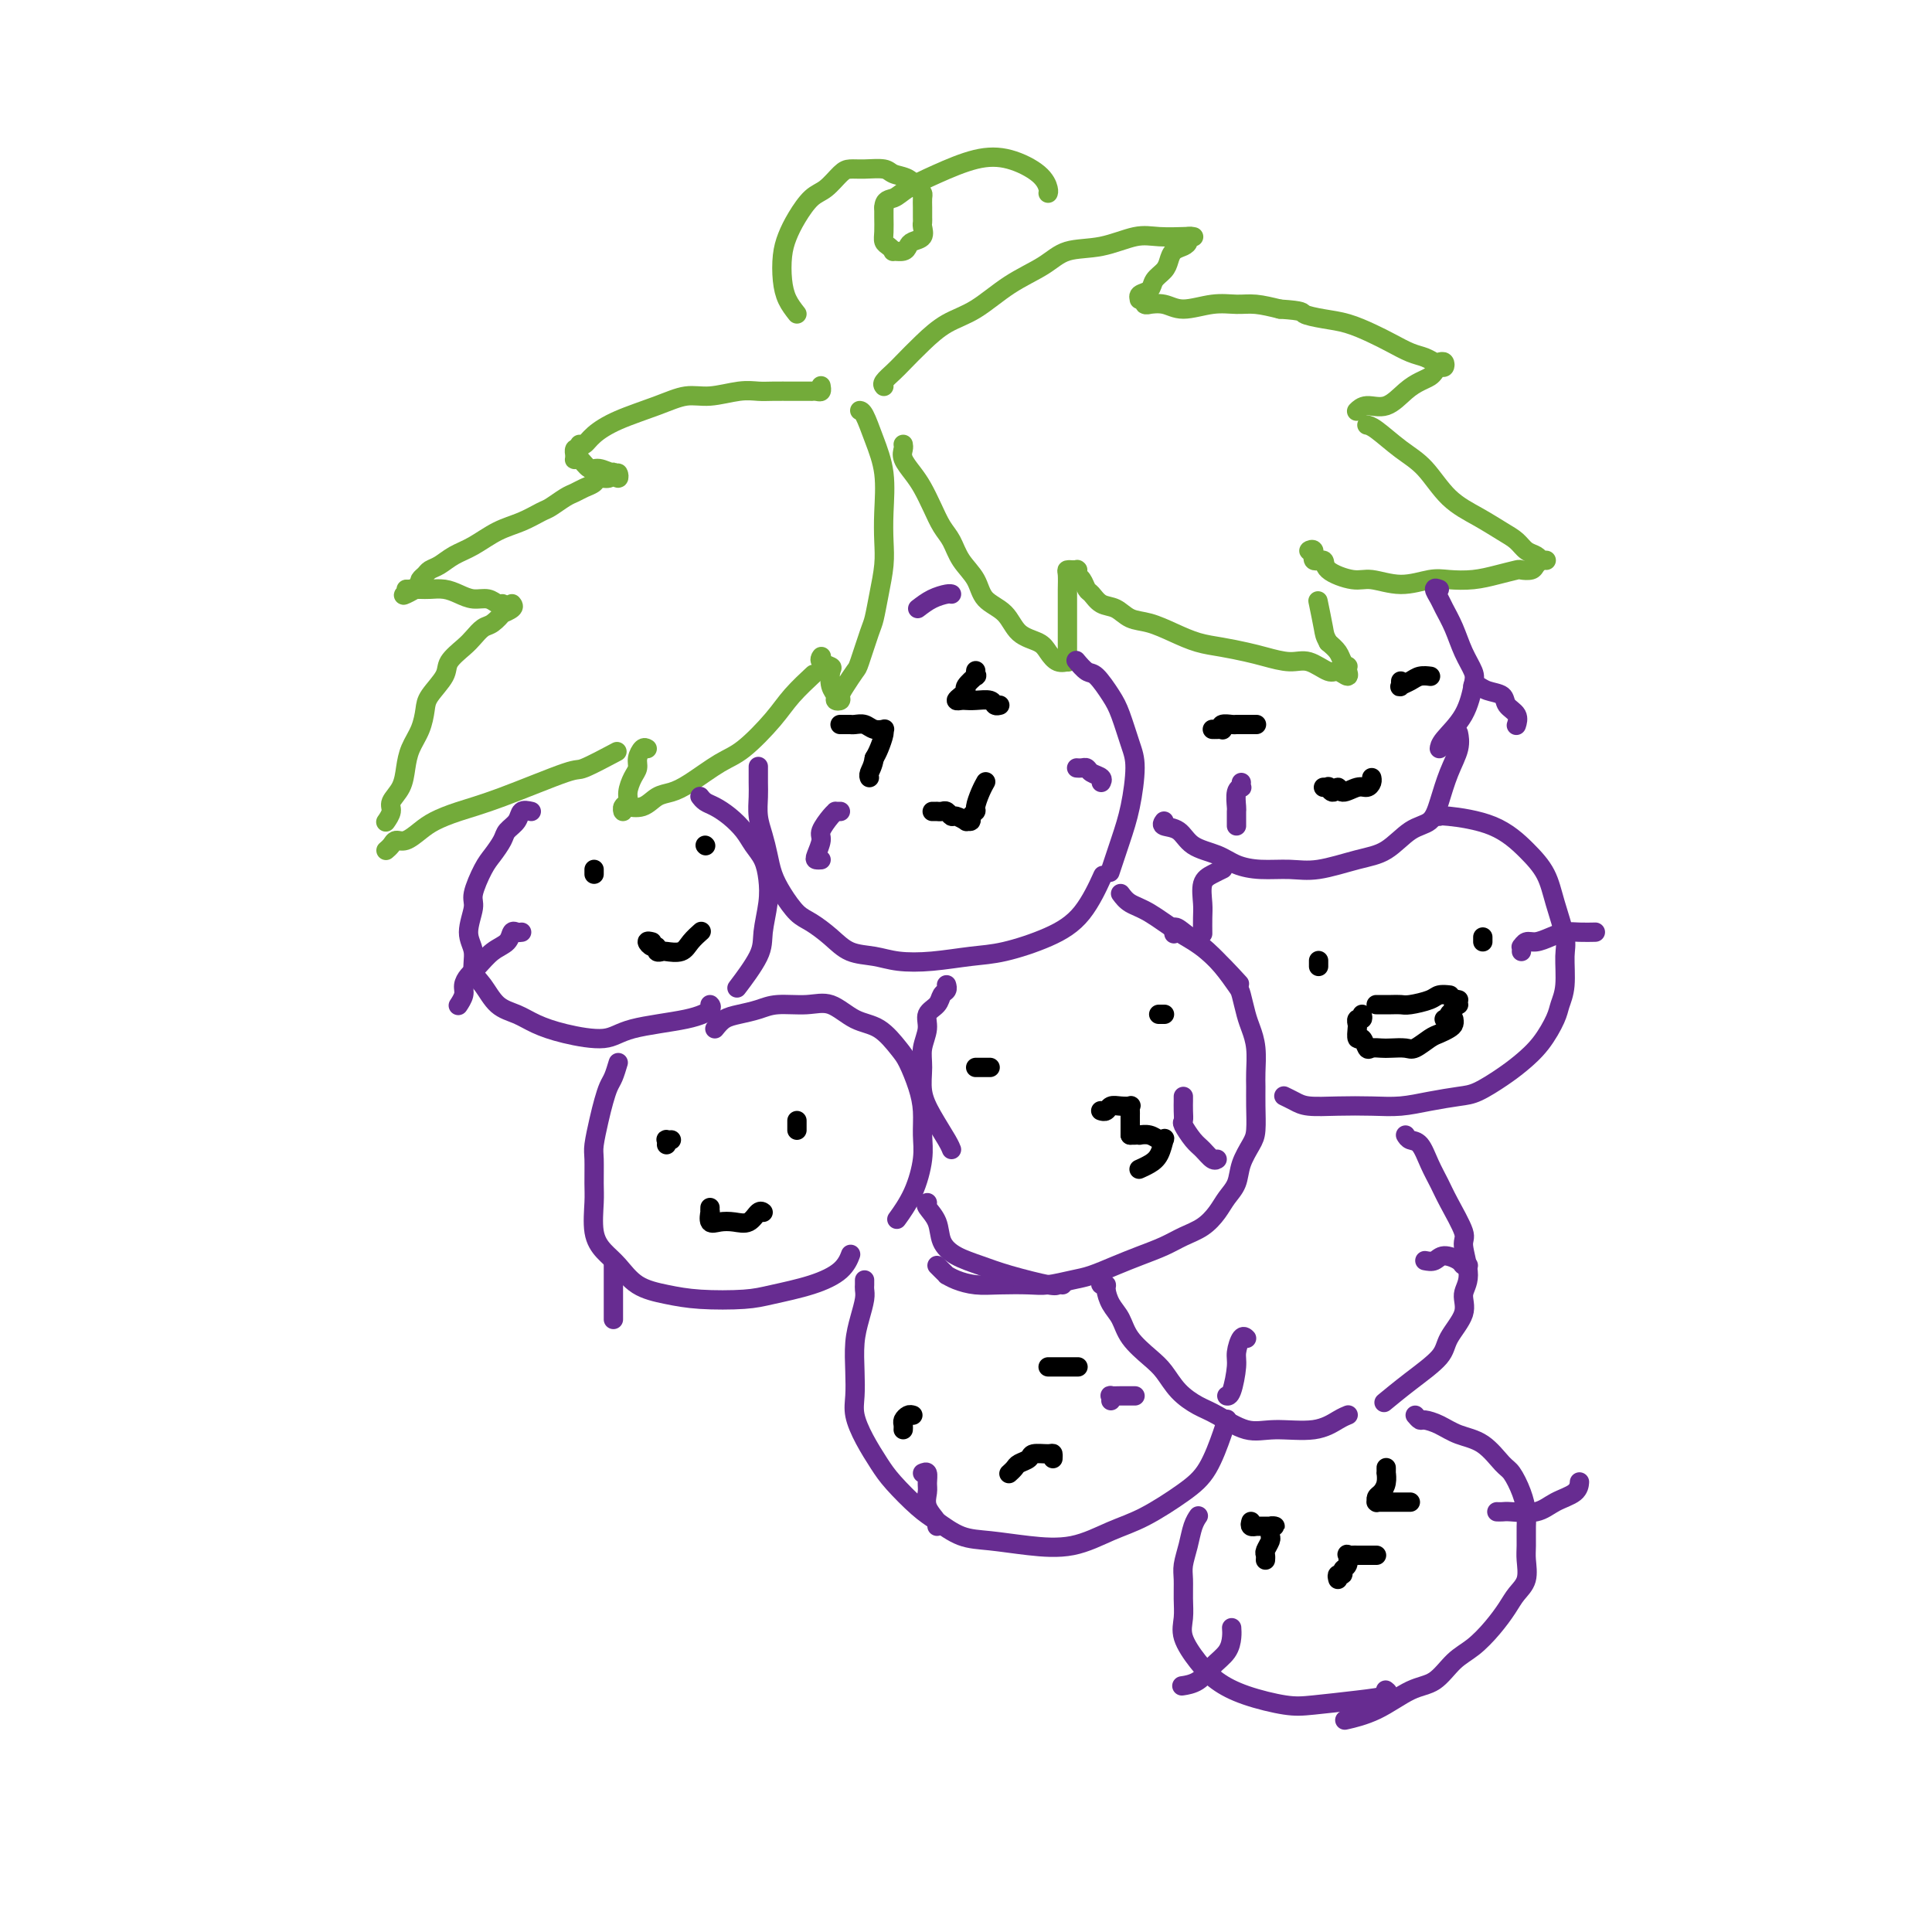 <svg viewBox='0 0 400 400' version='1.1' xmlns='http://www.w3.org/2000/svg' xmlns:xlink='http://www.w3.org/1999/xlink'><g fill='none' stroke='#73AB3A' stroke-width='4' stroke-linecap='round' stroke-linejoin='round'><path d='M170,80c-0.021,-0.113 -0.042,-0.226 0,0c0.042,0.226 0.149,0.793 0,1c-0.149,0.207 -0.552,0.056 -1,0c-0.448,-0.056 -0.942,-0.015 -1,0c-0.058,0.015 0.319,0.004 0,0c-0.319,-0.004 -1.335,-0.002 -2,0c-0.665,0.002 -0.978,0.005 -2,0c-1.022,-0.005 -2.754,-0.017 -4,0c-1.246,0.017 -2.006,0.062 -3,0c-0.994,-0.062 -2.221,-0.232 -4,0c-1.779,0.232 -4.108,0.866 -6,1c-1.892,0.134 -3.347,-0.234 -5,0c-1.653,0.234 -3.504,1.068 -6,2c-2.496,0.932 -5.636,1.963 -8,3c-2.364,1.037 -3.953,2.082 -5,3c-1.047,0.918 -1.551,1.709 -2,2c-0.449,0.291 -0.843,0.083 -1,0c-0.157,-0.083 -0.079,-0.042 0,0'/><path d='M120,93c-0.423,-0.121 -0.846,-0.242 -1,0c-0.154,0.242 -0.039,0.847 0,1c0.039,0.153 0.003,-0.147 0,0c-0.003,0.147 0.028,0.742 0,1c-0.028,0.258 -0.116,0.178 0,0c0.116,-0.178 0.437,-0.455 1,0c0.563,0.455 1.367,1.643 2,2c0.633,0.357 1.094,-0.118 2,0c0.906,0.118 2.257,0.829 3,1c0.743,0.171 0.877,-0.199 1,0c0.123,0.199 0.236,0.967 0,1c-0.236,0.033 -0.822,-0.668 -1,-1c-0.178,-0.332 0.052,-0.296 0,0c-0.052,0.296 -0.384,0.853 -1,1c-0.616,0.147 -1.515,-0.116 -2,0c-0.485,0.116 -0.557,0.613 -1,1c-0.443,0.387 -1.258,0.666 -2,1c-0.742,0.334 -1.411,0.723 -2,1c-0.589,0.277 -1.097,0.443 -2,1c-0.903,0.557 -2.201,1.504 -3,2c-0.799,0.496 -1.098,0.541 -2,1c-0.902,0.459 -2.405,1.331 -4,2c-1.595,0.669 -3.282,1.135 -5,2c-1.718,0.865 -3.468,2.130 -5,3c-1.532,0.870 -2.845,1.346 -4,2c-1.155,0.654 -2.152,1.485 -3,2c-0.848,0.515 -1.547,0.715 -2,1c-0.453,0.285 -0.660,0.654 -1,1c-0.340,0.346 -0.811,0.670 -1,1c-0.189,0.330 -0.094,0.665 0,1'/><path d='M87,121c-6.355,3.785 -2.244,1.746 -1,1c1.244,-0.746 -0.381,-0.200 -1,0c-0.619,0.200 -0.234,0.054 0,0c0.234,-0.054 0.318,-0.014 0,0c-0.318,0.014 -1.036,0.004 -1,0c0.036,-0.004 0.828,-0.002 1,0c0.172,0.002 -0.274,0.003 0,0c0.274,-0.003 1.269,-0.011 2,0c0.731,0.011 1.196,0.040 2,0c0.804,-0.040 1.945,-0.151 3,0c1.055,0.151 2.024,0.562 3,1c0.976,0.438 1.961,0.902 3,1c1.039,0.098 2.134,-0.170 3,0c0.866,0.170 1.502,0.776 2,1c0.498,0.224 0.856,0.064 1,0c0.144,-0.064 0.072,-0.032 0,0'/><path d='M106,125c0.239,0.294 0.479,0.589 0,1c-0.479,0.411 -1.676,0.939 -2,1c-0.324,0.061 0.224,-0.347 0,0c-0.224,0.347 -1.220,1.447 -2,2c-0.780,0.553 -1.345,0.559 -2,1c-0.655,0.441 -1.401,1.318 -2,2c-0.599,0.682 -1.050,1.168 -2,2c-0.950,0.832 -2.400,2.011 -3,3c-0.600,0.989 -0.349,1.790 -1,3c-0.651,1.210 -2.202,2.830 -3,4c-0.798,1.170 -0.842,1.892 -1,3c-0.158,1.108 -0.428,2.604 -1,4c-0.572,1.396 -1.445,2.691 -2,4c-0.555,1.309 -0.794,2.631 -1,4c-0.206,1.369 -0.381,2.784 -1,4c-0.619,1.216 -1.681,2.233 -2,3c-0.319,0.767 0.107,1.283 0,2c-0.107,0.717 -0.745,1.633 -1,2c-0.255,0.367 -0.128,0.183 0,0'/><path d='M80,176c0.025,-0.021 0.050,-0.043 0,0c-0.050,0.043 -0.176,0.149 0,0c0.176,-0.149 0.654,-0.554 1,-1c0.346,-0.446 0.561,-0.934 1,-1c0.439,-0.066 1.102,0.291 2,0c0.898,-0.291 2.031,-1.231 3,-2c0.969,-0.769 1.774,-1.366 3,-2c1.226,-0.634 2.873,-1.305 5,-2c2.127,-0.695 4.736,-1.413 9,-3c4.264,-1.587 10.184,-4.044 13,-5c2.816,-0.956 2.527,-0.411 4,-1c1.473,-0.589 4.706,-2.311 6,-3c1.294,-0.689 0.647,-0.344 0,0'/><path d='M134,155c-0.304,-0.177 -0.607,-0.353 -1,0c-0.393,0.353 -0.875,1.236 -1,2c-0.125,0.764 0.106,1.408 0,2c-0.106,0.592 -0.550,1.130 -1,2c-0.450,0.870 -0.905,2.070 -1,3c-0.095,0.930 0.171,1.589 0,2c-0.171,0.411 -0.779,0.576 -1,1c-0.221,0.424 -0.055,1.109 0,1c0.055,-0.109 -0.002,-1.010 0,-1c0.002,0.010 0.062,0.933 0,1c-0.062,0.067 -0.246,-0.721 0,-1c0.246,-0.279 0.922,-0.049 1,0c0.078,0.049 -0.442,-0.082 0,0c0.442,0.082 1.847,0.376 3,0c1.153,-0.376 2.056,-1.424 3,-2c0.944,-0.576 1.929,-0.681 3,-1c1.071,-0.319 2.228,-0.853 4,-2c1.772,-1.147 4.160,-2.907 6,-4c1.840,-1.093 3.131,-1.519 5,-3c1.869,-1.481 4.315,-4.015 6,-6c1.685,-1.985 2.607,-3.419 4,-5c1.393,-1.581 3.255,-3.309 4,-4c0.745,-0.691 0.372,-0.346 0,0'/><path d='M170,136c-0.016,0.023 -0.032,0.046 0,0c0.032,-0.046 0.113,-0.160 0,0c-0.113,0.160 -0.418,0.596 0,1c0.418,0.404 1.561,0.777 2,1c0.439,0.223 0.174,0.295 0,1c-0.174,0.705 -0.257,2.043 0,3c0.257,0.957 0.855,1.534 1,2c0.145,0.466 -0.164,0.822 0,1c0.164,0.178 0.802,0.179 1,0c0.198,-0.179 -0.045,-0.538 0,-1c0.045,-0.462 0.379,-1.028 1,-2c0.621,-0.972 1.528,-2.351 2,-3c0.472,-0.649 0.508,-0.567 1,-2c0.492,-1.433 1.438,-4.381 2,-6c0.562,-1.619 0.739,-1.910 1,-3c0.261,-1.090 0.608,-2.978 1,-5c0.392,-2.022 0.831,-4.178 1,-6c0.169,-1.822 0.067,-3.311 0,-5c-0.067,-1.689 -0.099,-3.577 0,-6c0.099,-2.423 0.328,-5.381 0,-8c-0.328,-2.619 -1.211,-4.898 -2,-7c-0.789,-2.102 -1.482,-4.028 -2,-5c-0.518,-0.972 -0.862,-0.992 -1,-1c-0.138,-0.008 -0.069,-0.004 0,0'/><path d='M183,80c-0.190,-0.232 -0.380,-0.464 0,-1c0.380,-0.536 1.331,-1.376 2,-2c0.669,-0.624 1.057,-1.030 2,-2c0.943,-0.970 2.440,-2.503 4,-4c1.560,-1.497 3.184,-2.958 5,-4c1.816,-1.042 3.824,-1.664 6,-3c2.176,-1.336 4.521,-3.385 7,-5c2.479,-1.615 5.091,-2.797 7,-4c1.909,-1.203 3.115,-2.427 5,-3c1.885,-0.573 4.450,-0.493 7,-1c2.550,-0.507 5.086,-1.600 7,-2c1.914,-0.400 3.208,-0.108 5,0c1.792,0.108 4.084,0.031 5,0c0.916,-0.031 0.458,-0.015 0,0'/><path d='M247,49c0.118,0.023 0.235,0.047 0,0c-0.235,-0.047 -0.823,-0.164 -1,0c-0.177,0.164 0.056,0.610 0,1c-0.056,0.390 -0.400,0.723 -1,1c-0.600,0.277 -1.455,0.498 -2,1c-0.545,0.502 -0.781,1.286 -1,2c-0.219,0.714 -0.423,1.358 -1,2c-0.577,0.642 -1.527,1.282 -2,2c-0.473,0.718 -0.467,1.513 -1,2c-0.533,0.487 -1.603,0.665 -2,1c-0.397,0.335 -0.122,0.826 0,1c0.122,0.174 0.090,0.033 0,0c-0.090,-0.033 -0.237,0.044 0,0c0.237,-0.044 0.857,-0.209 1,0c0.143,0.209 -0.190,0.793 0,1c0.190,0.207 0.903,0.038 1,0c0.097,-0.038 -0.421,0.057 0,0c0.421,-0.057 1.780,-0.265 3,0c1.220,0.265 2.299,1.002 4,1c1.701,-0.002 4.023,-0.743 6,-1c1.977,-0.257 3.609,-0.031 5,0c1.391,0.031 2.540,-0.134 4,0c1.460,0.134 3.230,0.567 5,1'/><path d='M265,64c5.130,0.330 4.454,0.654 5,1c0.546,0.346 2.313,0.712 4,1c1.687,0.288 3.295,0.497 5,1c1.705,0.503 3.507,1.301 5,2c1.493,0.699 2.676,1.298 4,2c1.324,0.702 2.789,1.508 4,2c1.211,0.492 2.168,0.672 3,1c0.832,0.328 1.541,0.805 2,1c0.459,0.195 0.670,0.108 1,0c0.330,-0.108 0.780,-0.236 1,0c0.220,0.236 0.211,0.836 0,1c-0.211,0.164 -0.625,-0.109 -1,0c-0.375,0.109 -0.711,0.601 -1,1c-0.289,0.399 -0.532,0.705 -1,1c-0.468,0.295 -1.162,0.580 -2,1c-0.838,0.420 -1.818,0.974 -3,2c-1.182,1.026 -2.564,2.522 -4,3c-1.436,0.478 -2.925,-0.064 -4,0c-1.075,0.064 -1.736,0.732 -2,1c-0.264,0.268 -0.132,0.134 0,0'/><path d='M187,92c0.048,0.270 0.096,0.539 0,1c-0.096,0.461 -0.335,1.113 0,2c0.335,0.887 1.245,2.007 2,3c0.755,0.993 1.356,1.858 2,3c0.644,1.142 1.332,2.563 2,4c0.668,1.437 1.318,2.892 2,4c0.682,1.108 1.397,1.870 2,3c0.603,1.130 1.094,2.628 2,4c0.906,1.372 2.228,2.619 3,4c0.772,1.381 0.994,2.897 2,4c1.006,1.103 2.797,1.792 4,3c1.203,1.208 1.818,2.936 3,4c1.182,1.064 2.929,1.463 4,2c1.071,0.537 1.464,1.213 2,2c0.536,0.787 1.215,1.687 2,2c0.785,0.313 1.674,0.039 2,0c0.326,-0.039 0.087,0.156 0,0c-0.087,-0.156 -0.023,-0.662 0,-1c0.023,-0.338 0.006,-0.507 0,-1c-0.006,-0.493 -0.002,-1.310 0,-2c0.002,-0.690 0.001,-1.253 0,-2c-0.001,-0.747 -0.001,-1.678 0,-3c0.001,-1.322 0.004,-3.034 0,-4c-0.004,-0.966 -0.015,-1.187 0,-2c0.015,-0.813 0.056,-2.218 0,-3c-0.056,-0.782 -0.207,-0.941 0,-1c0.207,-0.059 0.774,-0.017 1,0c0.226,0.017 0.113,0.008 0,0'/><path d='M222,118c0.566,0.000 1.132,0.000 1,0c-0.132,-0.000 -0.963,-0.001 -1,0c-0.037,0.001 0.721,0.004 1,0c0.279,-0.004 0.078,-0.013 0,0c-0.078,0.013 -0.032,0.049 0,0c0.032,-0.049 0.049,-0.183 0,0c-0.049,0.183 -0.166,0.683 0,1c0.166,0.317 0.614,0.451 1,1c0.386,0.549 0.711,1.513 1,2c0.289,0.487 0.544,0.497 1,1c0.456,0.503 1.114,1.500 2,2c0.886,0.500 2.000,0.505 3,1c1.000,0.495 1.887,1.480 3,2c1.113,0.520 2.454,0.573 4,1c1.546,0.427 3.297,1.227 5,2c1.703,0.773 3.358,1.518 5,2c1.642,0.482 3.271,0.701 5,1c1.729,0.299 3.559,0.676 5,1c1.441,0.324 2.493,0.593 4,1c1.507,0.407 3.469,0.951 5,1c1.531,0.049 2.631,-0.397 4,0c1.369,0.397 3.008,1.638 4,2c0.992,0.362 1.337,-0.156 2,0c0.663,0.156 1.642,0.985 2,1c0.358,0.015 0.093,-0.783 0,-1c-0.093,-0.217 -0.013,0.146 0,0c0.013,-0.146 -0.041,-0.802 0,-1c0.041,-0.198 0.176,0.060 0,0c-0.176,-0.060 -0.663,-0.439 -1,-1c-0.337,-0.561 -0.525,-1.303 -1,-2c-0.475,-0.697 -1.238,-1.348 -2,-2'/><path d='M275,133c-0.786,-1.464 -0.750,-1.625 -1,-3c-0.250,-1.375 -0.786,-3.964 -1,-5c-0.214,-1.036 -0.107,-0.518 0,0'/><path d='M272,114c-0.552,0.064 -1.105,0.128 -1,0c0.105,-0.128 0.867,-0.447 1,0c0.133,0.447 -0.364,1.659 0,2c0.364,0.341 1.589,-0.191 2,0c0.411,0.191 0.007,1.105 1,2c0.993,0.895 3.384,1.770 5,2c1.616,0.230 2.458,-0.186 4,0c1.542,0.186 3.783,0.975 6,1c2.217,0.025 4.409,-0.715 6,-1c1.591,-0.285 2.582,-0.115 4,0c1.418,0.115 3.262,0.175 5,0c1.738,-0.175 3.368,-0.586 5,-1c1.632,-0.414 3.264,-0.833 4,-1c0.736,-0.167 0.576,-0.083 1,0c0.424,0.083 1.433,0.167 2,0c0.567,-0.167 0.691,-0.583 1,-1c0.309,-0.417 0.803,-0.833 1,-1c0.197,-0.167 0.099,-0.083 0,0'/><path d='M320,116c0.118,0.007 0.236,0.014 0,0c-0.236,-0.014 -0.825,-0.048 -1,0c-0.175,0.048 0.065,0.179 0,0c-0.065,-0.179 -0.434,-0.670 -1,-1c-0.566,-0.330 -1.329,-0.501 -2,-1c-0.671,-0.499 -1.249,-1.326 -2,-2c-0.751,-0.674 -1.676,-1.193 -3,-2c-1.324,-0.807 -3.047,-1.901 -5,-3c-1.953,-1.099 -4.135,-2.203 -6,-4c-1.865,-1.797 -3.414,-4.285 -5,-6c-1.586,-1.715 -3.209,-2.655 -5,-4c-1.791,-1.345 -3.752,-3.093 -5,-4c-1.248,-0.907 -1.785,-0.973 -2,-1c-0.215,-0.027 -0.107,-0.013 0,0'/><path d='M165,65c-0.737,-0.941 -1.474,-1.881 -2,-3c-0.526,-1.119 -0.839,-2.415 -1,-4c-0.161,-1.585 -0.168,-3.459 0,-5c0.168,-1.541 0.510,-2.749 1,-4c0.490,-1.251 1.128,-2.546 2,-4c0.872,-1.454 1.979,-3.069 3,-4c1.021,-0.931 1.958,-1.179 3,-2c1.042,-0.821 2.189,-2.217 3,-3c0.811,-0.783 1.284,-0.954 2,-1c0.716,-0.046 1.673,0.033 3,0c1.327,-0.033 3.025,-0.177 4,0c0.975,0.177 1.228,0.677 2,1c0.772,0.323 2.063,0.471 3,1c0.937,0.529 1.519,1.441 2,2c0.481,0.559 0.861,0.766 1,1c0.139,0.234 0.037,0.495 0,1c-0.037,0.505 -0.008,1.252 0,2c0.008,0.748 -0.004,1.496 0,2c0.004,0.504 0.026,0.765 0,1c-0.026,0.235 -0.100,0.445 0,1c0.100,0.555 0.373,1.455 0,2c-0.373,0.545 -1.391,0.735 -2,1c-0.609,0.265 -0.807,0.604 -1,1c-0.193,0.396 -0.381,0.850 -1,1c-0.619,0.150 -1.668,-0.003 -2,0c-0.332,0.003 0.055,0.163 0,0c-0.055,-0.163 -0.551,-0.649 -1,-1c-0.449,-0.351 -0.852,-0.568 -1,-1c-0.148,-0.432 -0.040,-1.078 0,-2c0.040,-0.922 0.011,-2.121 0,-3c-0.011,-0.879 -0.006,-1.440 0,-2'/><path d='M183,43c0.031,-1.760 1.107,-1.661 2,-2c0.893,-0.339 1.601,-1.116 3,-2c1.399,-0.884 3.489,-1.877 6,-3c2.511,-1.123 5.443,-2.378 8,-3c2.557,-0.622 4.738,-0.611 7,0c2.262,0.611 4.606,1.824 6,3c1.394,1.176 1.837,2.317 2,3c0.163,0.683 0.047,0.910 0,1c-0.047,0.090 -0.023,0.045 0,0'/></g>
<g fill='none' stroke='#672C91' stroke-width='4' stroke-linecap='round' stroke-linejoin='round'><path d='M110,168c-0.788,-0.177 -1.576,-0.353 -2,0c-0.424,0.353 -0.483,1.236 -1,2c-0.517,0.764 -1.491,1.409 -2,2c-0.509,0.591 -0.552,1.128 -1,2c-0.448,0.872 -1.302,2.078 -2,3c-0.698,0.922 -1.241,1.561 -2,3c-0.759,1.439 -1.736,3.677 -2,5c-0.264,1.323 0.183,1.732 0,3c-0.183,1.268 -0.997,3.397 -1,5c-0.003,1.603 0.806,2.680 1,4c0.194,1.320 -0.228,2.881 0,4c0.228,1.119 1.106,1.794 2,3c0.894,1.206 1.804,2.941 3,4c1.196,1.059 2.680,1.441 4,2c1.320,0.559 2.477,1.297 4,2c1.523,0.703 3.410,1.373 6,2c2.590,0.627 5.881,1.212 8,1c2.119,-0.212 3.065,-1.220 6,-2c2.935,-0.780 7.859,-1.333 11,-2c3.141,-0.667 4.500,-1.449 5,-2c0.500,-0.551 0.143,-0.872 0,-1c-0.143,-0.128 -0.071,-0.064 0,0'/><path d='M145,165c-0.071,-0.094 -0.143,-0.188 0,0c0.143,0.188 0.499,0.658 1,1c0.501,0.342 1.146,0.555 2,1c0.854,0.445 1.917,1.122 3,2c1.083,0.878 2.186,1.958 3,3c0.814,1.042 1.339,2.046 2,3c0.661,0.954 1.460,1.858 2,3c0.540,1.142 0.823,2.521 1,4c0.177,1.479 0.247,3.058 0,5c-0.247,1.942 -0.812,4.247 -1,6c-0.188,1.753 0.001,2.954 -1,5c-1.001,2.046 -3.193,4.935 -4,6c-0.807,1.065 -0.231,0.304 0,0c0.231,-0.304 0.115,-0.152 0,0'/><path d='M157,159c0.002,-0.274 0.003,-0.549 0,0c-0.003,0.549 -0.012,1.920 0,3c0.012,1.080 0.044,1.867 0,3c-0.044,1.133 -0.164,2.613 0,4c0.164,1.387 0.613,2.683 1,4c0.387,1.317 0.710,2.656 1,4c0.290,1.344 0.545,2.694 1,4c0.455,1.306 1.110,2.567 2,4c0.890,1.433 2.015,3.038 3,4c0.985,0.962 1.829,1.280 3,2c1.171,0.720 2.669,1.840 4,3c1.331,1.160 2.493,2.360 4,3c1.507,0.640 3.357,0.720 5,1c1.643,0.280 3.077,0.761 5,1c1.923,0.239 4.334,0.238 7,0c2.666,-0.238 5.587,-0.713 8,-1c2.413,-0.287 4.318,-0.386 7,-1c2.682,-0.614 6.142,-1.742 9,-3c2.858,-1.258 5.116,-2.646 7,-5c1.884,-2.354 3.396,-5.672 4,-7c0.604,-1.328 0.302,-0.664 0,0'/><path d='M223,137c-0.187,-0.223 -0.374,-0.446 0,0c0.374,0.446 1.308,1.561 2,2c0.692,0.439 1.142,0.203 2,1c0.858,0.797 2.122,2.627 3,4c0.878,1.373 1.368,2.290 2,4c0.632,1.710 1.405,4.214 2,6c0.595,1.786 1.010,2.854 1,5c-0.010,2.146 -0.446,5.369 -1,8c-0.554,2.631 -1.226,4.670 -2,7c-0.774,2.330 -1.650,4.951 -2,6c-0.350,1.049 -0.175,0.524 0,0'/><path d='M241,170c-0.283,0.388 -0.566,0.776 0,1c0.566,0.224 1.980,0.285 3,1c1.020,0.715 1.647,2.086 3,3c1.353,0.914 3.432,1.371 5,2c1.568,0.629 2.624,1.430 4,2c1.376,0.570 3.073,0.909 5,1c1.927,0.091 4.083,-0.066 6,0c1.917,0.066 3.595,0.356 6,0c2.405,-0.356 5.536,-1.360 8,-2c2.464,-0.640 4.259,-0.918 6,-2c1.741,-1.082 3.427,-2.967 5,-4c1.573,-1.033 3.034,-1.212 4,-2c0.966,-0.788 1.436,-2.183 2,-4c0.564,-1.817 1.223,-4.054 2,-6c0.777,-1.946 1.671,-3.601 2,-5c0.329,-1.399 0.094,-2.543 0,-3c-0.094,-0.457 -0.047,-0.229 0,0'/><path d='M298,122c-0.519,-0.190 -1.037,-0.379 -1,0c0.037,0.379 0.630,1.327 1,2c0.370,0.673 0.517,1.073 1,2c0.483,0.927 1.303,2.382 2,4c0.697,1.618 1.273,3.399 2,5c0.727,1.601 1.606,3.021 2,4c0.394,0.979 0.302,1.516 0,3c-0.302,1.484 -0.813,3.913 -2,6c-1.187,2.087 -3.050,3.831 -4,5c-0.950,1.169 -0.986,1.763 -1,2c-0.014,0.237 -0.007,0.119 0,0'/><path d='M128,220c-0.334,1.110 -0.668,2.220 -1,3c-0.332,0.780 -0.663,1.232 -1,2c-0.337,0.768 -0.679,1.854 -1,3c-0.321,1.146 -0.622,2.352 -1,4c-0.378,1.648 -0.835,3.739 -1,5c-0.165,1.261 -0.039,1.692 0,3c0.039,1.308 -0.009,3.493 0,5c0.009,1.507 0.076,2.336 0,4c-0.076,1.664 -0.294,4.161 0,6c0.294,1.839 1.099,3.018 2,4c0.901,0.982 1.900,1.766 3,3c1.100,1.234 2.303,2.917 4,4c1.697,1.083 3.887,1.567 6,2c2.113,0.433 4.148,0.815 7,1c2.852,0.185 6.519,0.172 9,0c2.481,-0.172 3.775,-0.502 6,-1c2.225,-0.498 5.380,-1.164 8,-2c2.620,-0.836 4.705,-1.840 6,-3c1.295,-1.160 1.798,-2.474 2,-3c0.202,-0.526 0.101,-0.263 0,0'/><path d='M148,213c0.605,-0.754 1.210,-1.508 2,-2c0.790,-0.492 1.764,-0.723 3,-1c1.236,-0.277 2.735,-0.600 4,-1c1.265,-0.400 2.298,-0.877 4,-1c1.702,-0.123 4.074,0.110 6,0c1.926,-0.110 3.408,-0.562 5,0c1.592,0.562 3.295,2.137 5,3c1.705,0.863 3.413,1.013 5,2c1.587,0.987 3.052,2.812 4,4c0.948,1.188 1.380,1.739 2,3c0.620,1.261 1.430,3.231 2,5c0.570,1.769 0.902,3.336 1,5c0.098,1.664 -0.037,3.424 0,5c0.037,1.576 0.247,2.969 0,5c-0.247,2.031 -0.951,4.701 -2,7c-1.049,2.299 -2.443,4.228 -3,5c-0.557,0.772 -0.279,0.386 0,0'/><path d='M196,204c-0.027,-0.096 -0.053,-0.192 0,0c0.053,0.192 0.187,0.672 0,1c-0.187,0.328 -0.695,0.503 -1,1c-0.305,0.497 -0.407,1.318 -1,2c-0.593,0.682 -1.677,1.227 -2,2c-0.323,0.773 0.114,1.773 0,3c-0.114,1.227 -0.781,2.682 -1,4c-0.219,1.318 0.008,2.501 0,4c-0.008,1.499 -0.251,3.316 0,5c0.251,1.684 0.995,3.235 2,5c1.005,1.765 2.271,3.744 3,5c0.729,1.256 0.923,1.787 1,2c0.077,0.213 0.039,0.106 0,0'/><path d='M194,262c0.300,0.303 0.600,0.607 1,1c0.400,0.393 0.902,0.876 1,1c0.098,0.124 -0.206,-0.111 0,0c0.206,0.111 0.924,0.566 2,1c1.076,0.434 2.511,0.845 4,1c1.489,0.155 3.033,0.053 5,0c1.967,-0.053 4.356,-0.059 6,0c1.644,0.059 2.542,0.182 4,0c1.458,-0.182 3.474,-0.667 5,-1c1.526,-0.333 2.560,-0.512 4,-1c1.440,-0.488 3.284,-1.285 5,-2c1.716,-0.715 3.303,-1.349 5,-2c1.697,-0.651 3.504,-1.318 5,-2c1.496,-0.682 2.681,-1.378 4,-2c1.319,-0.622 2.772,-1.169 4,-2c1.228,-0.831 2.230,-1.945 3,-3c0.770,-1.055 1.306,-2.052 2,-3c0.694,-0.948 1.545,-1.849 2,-3c0.455,-1.151 0.514,-2.552 1,-4c0.486,-1.448 1.398,-2.941 2,-4c0.602,-1.059 0.894,-1.682 1,-3c0.106,-1.318 0.025,-3.329 0,-5c-0.025,-1.671 0.004,-3.002 0,-4c-0.004,-0.998 -0.043,-1.665 0,-3c0.043,-1.335 0.168,-3.339 0,-5c-0.168,-1.661 -0.627,-2.979 -1,-4c-0.373,-1.021 -0.658,-1.747 -1,-3c-0.342,-1.253 -0.741,-3.035 -1,-4c-0.259,-0.965 -0.379,-1.114 -1,-2c-0.621,-0.886 -1.744,-2.508 -3,-4c-1.256,-1.492 -2.645,-2.855 -4,-4c-1.355,-1.145 -2.678,-2.073 -4,-3'/><path d='M245,193c-2.311,-2.022 -2.089,-0.578 -2,0c0.089,0.578 0.044,0.289 0,0'/><path d='M232,185c0.538,0.721 1.077,1.441 2,2c0.923,0.559 2.231,0.956 4,2c1.769,1.044 4.000,2.733 6,4c2.000,1.267 3.769,2.110 6,4c2.231,1.890 4.923,4.826 6,6c1.077,1.174 0.538,0.587 0,0'/><path d='M192,249c-0.212,0.183 -0.424,0.367 0,1c0.424,0.633 1.484,1.716 2,3c0.516,1.284 0.489,2.768 1,4c0.511,1.232 1.562,2.211 3,3c1.438,0.789 3.265,1.388 5,2c1.735,0.612 3.379,1.236 6,2c2.621,0.764 6.218,1.669 8,2c1.782,0.331 1.749,0.089 2,0c0.251,-0.089 0.786,-0.025 1,0c0.214,0.025 0.107,0.013 0,0'/><path d='M266,227c-0.172,-0.083 -0.344,-0.166 0,0c0.344,0.166 1.202,0.581 2,1c0.798,0.419 1.534,0.841 3,1c1.466,0.159 3.663,0.053 6,0c2.337,-0.053 4.815,-0.054 7,0c2.185,0.054 4.075,0.163 6,0c1.925,-0.163 3.883,-0.598 6,-1c2.117,-0.402 4.394,-0.770 6,-1c1.606,-0.230 2.542,-0.323 4,-1c1.458,-0.677 3.437,-1.938 5,-3c1.563,-1.062 2.710,-1.926 4,-3c1.290,-1.074 2.723,-2.357 4,-4c1.277,-1.643 2.396,-3.647 3,-5c0.604,-1.353 0.691,-2.054 1,-3c0.309,-0.946 0.838,-2.135 1,-4c0.162,-1.865 -0.044,-4.405 0,-6c0.044,-1.595 0.337,-2.244 0,-4c-0.337,-1.756 -1.306,-4.618 -2,-7c-0.694,-2.382 -1.114,-4.284 -2,-6c-0.886,-1.716 -2.237,-3.244 -4,-5c-1.763,-1.756 -3.936,-3.739 -7,-5c-3.064,-1.261 -7.017,-1.801 -9,-2c-1.983,-0.199 -1.995,-0.057 -2,0c-0.005,0.057 -0.002,0.028 0,0'/><path d='M253,180c0.166,-0.080 0.332,-0.161 0,0c-0.332,0.161 -1.161,0.562 -2,1c-0.839,0.438 -1.689,0.913 -2,2c-0.311,1.087 -0.083,2.786 0,4c0.083,1.214 0.022,1.942 0,3c-0.022,1.058 -0.006,2.445 0,3c0.006,0.555 0.003,0.277 0,0'/><path d='M179,265c0.006,0.346 0.012,0.691 0,1c-0.012,0.309 -0.042,0.581 0,1c0.042,0.419 0.155,0.986 0,2c-0.155,1.014 -0.579,2.475 -1,4c-0.421,1.525 -0.840,3.113 -1,5c-0.160,1.887 -0.062,4.073 0,6c0.062,1.927 0.086,3.595 0,5c-0.086,1.405 -0.284,2.547 0,4c0.284,1.453 1.050,3.217 2,5c0.950,1.783 2.083,3.584 3,5c0.917,1.416 1.617,2.445 3,4c1.383,1.555 3.447,3.635 5,5c1.553,1.365 2.593,2.014 4,3c1.407,0.986 3.179,2.307 5,3c1.821,0.693 3.691,0.757 6,1c2.309,0.243 5.058,0.666 8,1c2.942,0.334 6.079,0.578 9,0c2.921,-0.578 5.626,-1.978 8,-3c2.374,-1.022 4.415,-1.665 7,-3c2.585,-1.335 5.712,-3.363 8,-5c2.288,-1.637 3.737,-2.882 5,-5c1.263,-2.118 2.340,-5.109 3,-7c0.660,-1.891 0.903,-2.683 1,-3c0.097,-0.317 0.049,-0.158 0,0'/><path d='M228,265c-0.118,0.433 -0.235,0.867 0,1c0.235,0.133 0.824,-0.033 1,0c0.176,0.033 -0.059,0.267 0,1c0.059,0.733 0.414,1.966 1,3c0.586,1.034 1.405,1.869 2,3c0.595,1.131 0.967,2.558 2,4c1.033,1.442 2.728,2.899 4,4c1.272,1.101 2.121,1.848 3,3c0.879,1.152 1.789,2.711 3,4c1.211,1.289 2.725,2.309 4,3c1.275,0.691 2.313,1.054 4,2c1.687,0.946 4.025,2.474 6,3c1.975,0.526 3.587,0.050 6,0c2.413,-0.050 5.626,0.327 8,0c2.374,-0.327 3.908,-1.357 5,-2c1.092,-0.643 1.740,-0.898 2,-1c0.260,-0.102 0.130,-0.051 0,0'/><path d='M291,235c0.243,0.404 0.486,0.807 1,1c0.514,0.193 1.298,0.174 2,1c0.702,0.826 1.321,2.497 2,4c0.679,1.503 1.416,2.839 2,4c0.584,1.161 1.013,2.148 2,4c0.987,1.852 2.530,4.570 3,6c0.470,1.430 -0.133,1.572 0,3c0.133,1.428 1.003,4.141 1,6c-0.003,1.859 -0.880,2.863 -1,4c-0.120,1.137 0.517,2.407 0,4c-0.517,1.593 -2.188,3.510 -3,5c-0.812,1.490 -0.764,2.554 -2,4c-1.236,1.446 -3.756,3.274 -6,5c-2.244,1.726 -4.213,3.350 -5,4c-0.787,0.650 -0.394,0.325 0,0'/><path d='M248,314c0.091,-0.133 0.182,-0.266 0,0c-0.182,0.266 -0.637,0.931 -1,2c-0.363,1.069 -0.632,2.544 -1,4c-0.368,1.456 -0.833,2.895 -1,4c-0.167,1.105 -0.036,1.877 0,3c0.036,1.123 -0.022,2.597 0,4c0.022,1.403 0.123,2.735 0,4c-0.123,1.265 -0.469,2.462 0,4c0.469,1.538 1.755,3.418 3,5c1.245,1.582 2.449,2.866 4,4c1.551,1.134 3.450,2.119 6,3c2.550,0.881 5.751,1.658 8,2c2.249,0.342 3.545,0.249 6,0c2.455,-0.249 6.071,-0.654 9,-1c2.929,-0.346 5.173,-0.632 6,-1c0.827,-0.368 0.236,-0.820 0,-1c-0.236,-0.180 -0.118,-0.090 0,0'/><path d='M293,293c0.377,0.439 0.753,0.878 1,1c0.247,0.122 0.363,-0.073 1,0c0.637,0.073 1.794,0.412 3,1c1.206,0.588 2.459,1.423 4,2c1.541,0.577 3.369,0.896 5,2c1.631,1.104 3.064,2.993 4,4c0.936,1.007 1.375,1.130 2,2c0.625,0.870 1.435,2.486 2,4c0.565,1.514 0.885,2.926 1,4c0.115,1.074 0.025,1.810 0,3c-0.025,1.190 0.016,2.835 0,4c-0.016,1.165 -0.089,1.851 0,3c0.089,1.149 0.342,2.762 0,4c-0.342,1.238 -1.277,2.101 -2,3c-0.723,0.899 -1.235,1.834 -2,3c-0.765,1.166 -1.784,2.561 -3,4c-1.216,1.439 -2.630,2.920 -4,4c-1.370,1.080 -2.697,1.757 -4,3c-1.303,1.243 -2.581,3.051 -4,4c-1.419,0.949 -2.978,1.038 -5,2c-2.022,0.962 -4.506,2.798 -7,4c-2.494,1.202 -4.998,1.772 -6,2c-1.002,0.228 -0.501,0.114 0,0'/><path d='M190,126c0.958,-0.732 1.917,-1.464 3,-2c1.083,-0.536 2.292,-0.875 3,-1c0.708,-0.125 0.917,-0.036 1,0c0.083,0.036 0.042,0.018 0,0'/><path d='M108,193c-0.321,0.050 -0.642,0.100 -1,0c-0.358,-0.100 -0.754,-0.350 -1,0c-0.246,0.350 -0.343,1.301 -1,2c-0.657,0.699 -1.874,1.145 -3,2c-1.126,0.855 -2.162,2.117 -3,3c-0.838,0.883 -1.479,1.386 -2,2c-0.521,0.614 -0.923,1.340 -1,2c-0.077,0.660 0.172,1.255 0,2c-0.172,0.745 -0.763,1.642 -1,2c-0.237,0.358 -0.118,0.179 0,0'/><path d='M174,168c-0.436,0.009 -0.872,0.017 -1,0c-0.128,-0.017 0.053,-0.061 0,0c-0.053,0.061 -0.341,0.227 -1,1c-0.659,0.773 -1.690,2.155 -2,3c-0.310,0.845 0.099,1.155 0,2c-0.099,0.845 -0.707,2.227 -1,3c-0.293,0.773 -0.271,0.939 0,1c0.271,0.061 0.792,0.017 1,0c0.208,-0.017 0.104,-0.009 0,0'/><path d='M223,159c-0.087,-0.007 -0.173,-0.013 0,0c0.173,0.013 0.607,0.046 1,0c0.393,-0.046 0.746,-0.170 1,0c0.254,0.170 0.408,0.633 1,1c0.592,0.367 1.621,0.637 2,1c0.379,0.363 0.108,0.818 0,1c-0.108,0.182 -0.054,0.091 0,0'/><path d='M257,162c-0.030,0.430 -0.061,0.860 0,1c0.061,0.140 0.212,-0.008 0,0c-0.212,0.008 -0.789,0.174 -1,1c-0.211,0.826 -0.057,2.313 0,3c0.057,0.688 0.015,0.576 0,1c-0.015,0.424 -0.004,1.383 0,2c0.004,0.617 0.001,0.890 0,1c-0.001,0.110 -0.001,0.055 0,0'/><path d='M305,142c0.020,-0.007 0.041,-0.014 0,0c-0.041,0.014 -0.142,0.048 0,0c0.142,-0.048 0.529,-0.179 1,0c0.471,0.179 1.026,0.668 2,1c0.974,0.332 2.366,0.506 3,1c0.634,0.494 0.510,1.308 1,2c0.490,0.692 1.593,1.263 2,2c0.407,0.737 0.116,1.639 0,2c-0.116,0.361 -0.058,0.180 0,0'/><path d='M127,262c0.000,-0.187 0.000,-0.374 0,0c0.000,0.374 -0.000,1.309 0,2c0.000,0.691 0.000,1.138 0,2c-0.000,0.862 0.000,2.138 0,3c0.000,0.862 -0.000,1.309 0,2c0.000,0.691 0.000,1.626 0,2c-0.000,0.374 0.000,0.187 0,0'/><path d='M245,227c0.000,0.422 0.000,0.844 0,1c-0.000,0.156 -0.000,0.048 0,0c0.000,-0.048 0.000,-0.034 0,0c-0.000,0.034 -0.002,0.087 0,0c0.002,-0.087 0.006,-0.315 0,0c-0.006,0.315 -0.024,1.172 0,2c0.024,0.828 0.090,1.627 0,2c-0.090,0.373 -0.336,0.321 0,1c0.336,0.679 1.253,2.091 2,3c0.747,0.909 1.324,1.316 2,2c0.676,0.684 1.451,1.646 2,2c0.549,0.354 0.871,0.101 1,0c0.129,-0.101 0.064,-0.051 0,0'/><path d='M315,197c0.019,-0.455 0.038,-0.909 0,-1c-0.038,-0.091 -0.134,0.182 0,0c0.134,-0.182 0.500,-0.819 1,-1c0.500,-0.181 1.136,0.095 2,0c0.864,-0.095 1.955,-0.561 3,-1c1.045,-0.439 2.043,-0.850 3,-1c0.957,-0.150 1.873,-0.041 3,0c1.127,0.041 2.465,0.012 3,0c0.535,-0.012 0.268,-0.006 0,0'/><path d='M191,305c0.427,-0.184 0.854,-0.368 1,0c0.146,0.368 0.011,1.290 0,2c-0.011,0.710 0.102,1.210 0,2c-0.102,0.790 -0.419,1.872 0,3c0.419,1.128 1.574,2.304 2,3c0.426,0.696 0.122,0.913 0,1c-0.122,0.087 -0.061,0.043 0,0'/><path d='M230,290c0.047,-0.423 0.093,-0.845 0,-1c-0.093,-0.155 -0.326,-0.041 0,0c0.326,0.041 1.211,0.011 2,0c0.789,-0.011 1.482,-0.003 2,0c0.518,0.003 0.862,0.001 1,0c0.138,-0.001 0.069,-0.000 0,0'/><path d='M258,277c0.081,0.077 0.163,0.154 0,0c-0.163,-0.154 -0.569,-0.539 -1,0c-0.431,0.539 -0.886,2.001 -1,3c-0.114,0.999 0.114,1.536 0,3c-0.114,1.464 -0.569,3.856 -1,5c-0.431,1.144 -0.837,1.041 -1,1c-0.163,-0.041 -0.081,-0.021 0,0'/><path d='M295,261c0.704,0.135 1.408,0.271 2,0c0.592,-0.271 1.073,-0.948 2,-1c0.927,-0.052 2.300,0.522 3,1c0.700,0.478 0.727,0.859 1,1c0.273,0.141 0.792,0.040 1,0c0.208,-0.040 0.104,-0.020 0,0'/><path d='M255,337c0.040,0.574 0.080,1.149 0,2c-0.080,0.851 -0.281,1.979 -1,3c-0.719,1.021 -1.956,1.933 -3,3c-1.044,1.067 -1.897,2.287 -3,3c-1.103,0.713 -2.458,0.918 -3,1c-0.542,0.082 -0.271,0.041 0,0'/><path d='M310,313c-0.087,-0.003 -0.173,-0.007 0,0c0.173,0.007 0.607,0.024 1,0c0.393,-0.024 0.746,-0.091 2,0c1.254,0.091 3.408,0.339 5,0c1.592,-0.339 2.623,-1.266 4,-2c1.377,-0.734 3.102,-1.274 4,-2c0.898,-0.726 0.971,-1.636 1,-2c0.029,-0.364 0.015,-0.182 0,0'/></g>
<g fill='none' stroke='#000000' stroke-width='4' stroke-linecap='round' stroke-linejoin='round'><path d='M259,315c-0.120,0.423 -0.240,0.845 0,1c0.240,0.155 0.839,0.041 1,0c0.161,-0.041 -0.116,-0.011 0,0c0.116,0.011 0.624,0.003 1,0c0.376,-0.003 0.619,-0.002 1,0c0.381,0.002 0.901,0.003 1,0c0.099,-0.003 -0.222,-0.012 0,0c0.222,0.012 0.989,0.044 1,0c0.011,-0.044 -0.733,-0.163 -1,0c-0.267,0.163 -0.058,0.607 0,1c0.058,0.393 -0.037,0.736 0,1c0.037,0.264 0.206,0.449 0,1c-0.206,0.551 -0.787,1.467 -1,2c-0.213,0.533 -0.057,0.682 0,1c0.057,0.318 0.016,0.805 0,1c-0.016,0.195 -0.008,0.097 0,0'/><path d='M287,304c-0.002,-0.126 -0.003,-0.251 0,0c0.003,0.251 0.011,0.879 0,1c-0.011,0.121 -0.042,-0.265 0,0c0.042,0.265 0.155,1.181 0,2c-0.155,0.819 -0.578,1.540 -1,2c-0.422,0.460 -0.842,0.659 -1,1c-0.158,0.341 -0.056,0.823 0,1c0.056,0.177 0.064,0.047 0,0c-0.064,-0.047 -0.200,-0.013 0,0c0.200,0.013 0.737,0.003 1,0c0.263,-0.003 0.253,-0.001 1,0c0.747,0.001 2.252,0.000 3,0c0.748,-0.000 0.740,-0.000 1,0c0.260,0.000 0.789,0.000 1,0c0.211,-0.000 0.106,-0.000 0,0'/><path d='M277,327c-0.121,-0.449 -0.243,-0.898 0,-1c0.243,-0.102 0.849,0.145 1,0c0.151,-0.145 -0.153,-0.680 0,-1c0.153,-0.320 0.762,-0.426 1,-1c0.238,-0.574 0.104,-1.618 0,-2c-0.104,-0.382 -0.179,-0.102 0,0c0.179,0.102 0.612,0.027 1,0c0.388,-0.027 0.731,-0.007 1,0c0.269,0.007 0.464,0.002 1,0c0.536,-0.002 1.414,-0.001 2,0c0.586,0.001 0.882,0.000 1,0c0.118,-0.000 0.059,-0.000 0,0'/><path d='M174,150c0.002,-0.000 0.003,-0.000 0,0c-0.003,0.000 -0.011,0.000 0,0c0.011,-0.000 0.041,-0.000 0,0c-0.041,0.000 -0.152,0.000 0,0c0.152,-0.000 0.569,-0.001 1,0c0.431,0.001 0.878,0.004 1,0c0.122,-0.004 -0.079,-0.015 0,0c0.079,0.015 0.438,0.056 1,0c0.562,-0.056 1.328,-0.210 2,0c0.672,0.210 1.249,0.784 2,1c0.751,0.216 1.676,0.074 2,0c0.324,-0.074 0.045,-0.082 0,0c-0.045,0.082 0.142,0.253 0,1c-0.142,0.747 -0.612,2.071 -1,3c-0.388,0.929 -0.694,1.465 -1,2'/><path d='M181,157c-0.226,1.548 -0.792,2.417 -1,3c-0.208,0.583 -0.060,0.881 0,1c0.060,0.119 0.030,0.060 0,0'/><path d='M202,139c0.017,-0.128 0.033,-0.256 0,0c-0.033,0.256 -0.117,0.894 0,1c0.117,0.106 0.433,-0.322 0,0c-0.433,0.322 -1.616,1.393 -2,2c-0.384,0.607 0.029,0.751 0,1c-0.029,0.249 -0.500,0.603 -1,1c-0.500,0.397 -1.027,0.837 -1,1c0.027,0.163 0.609,0.047 1,0c0.391,-0.047 0.592,-0.027 1,0c0.408,0.027 1.024,0.060 2,0c0.976,-0.060 2.313,-0.212 3,0c0.687,0.212 0.723,0.788 1,1c0.277,0.212 0.793,0.061 1,0c0.207,-0.061 0.103,-0.030 0,0'/><path d='M193,168c0.447,0.002 0.894,0.005 1,0c0.106,-0.005 -0.127,-0.016 0,0c0.127,0.016 0.616,0.061 1,0c0.384,-0.061 0.662,-0.227 1,0c0.338,0.227 0.736,0.846 1,1c0.264,0.154 0.395,-0.158 1,0c0.605,0.158 1.683,0.785 2,1c0.317,0.215 -0.126,0.018 0,0c0.126,-0.018 0.821,0.144 1,0c0.179,-0.144 -0.159,-0.592 0,-1c0.159,-0.408 0.813,-0.775 1,-1c0.187,-0.225 -0.094,-0.308 0,-1c0.094,-0.692 0.564,-1.994 1,-3c0.436,-1.006 0.839,-1.716 1,-2c0.161,-0.284 0.081,-0.142 0,0'/><path d='M123,181c0.000,-0.417 0.000,-0.833 0,-1c0.000,-0.167 0.000,-0.083 0,0'/><path d='M146,175c0.000,0.000 0.100,0.100 0.1,0.1'/><path d='M135,195c-0.504,-0.121 -1.007,-0.243 -1,0c0.007,0.243 0.525,0.849 1,1c0.475,0.151 0.908,-0.154 1,0c0.092,0.154 -0.156,0.768 0,1c0.156,0.232 0.715,0.083 1,0c0.285,-0.083 0.297,-0.099 1,0c0.703,0.099 2.097,0.314 3,0c0.903,-0.314 1.314,-1.156 2,-2c0.686,-0.844 1.646,-1.689 2,-2c0.354,-0.311 0.101,-0.089 0,0c-0.101,0.089 -0.051,0.044 0,0'/><path d='M251,151c0.313,0.008 0.627,0.016 1,0c0.373,-0.016 0.806,-0.057 1,0c0.194,0.057 0.148,0.211 0,0c-0.148,-0.211 -0.400,-0.789 0,-1c0.400,-0.211 1.452,-0.057 2,0c0.548,0.057 0.592,0.015 1,0c0.408,-0.015 1.182,-0.004 2,0c0.818,0.004 1.682,0.001 2,0c0.318,-0.001 0.091,-0.000 0,0c-0.091,0.000 -0.045,0.000 0,0'/><path d='M290,141c0.003,0.565 0.007,1.129 0,1c-0.007,-0.129 -0.024,-0.953 0,-1c0.024,-0.047 0.091,0.681 0,1c-0.091,0.319 -0.339,0.229 0,0c0.339,-0.229 1.266,-0.598 2,-1c0.734,-0.402 1.274,-0.839 2,-1c0.726,-0.161 1.636,-0.046 2,0c0.364,0.046 0.182,0.023 0,0'/><path d='M274,163c0.568,0.003 1.136,0.006 1,0c-0.136,-0.006 -0.975,-0.021 -1,0c-0.025,0.021 0.765,0.077 1,0c0.235,-0.077 -0.085,-0.287 0,0c0.085,0.287 0.576,1.073 1,1c0.424,-0.073 0.783,-1.003 1,-1c0.217,0.003 0.293,0.939 1,1c0.707,0.061 2.046,-0.754 3,-1c0.954,-0.246 1.524,0.079 2,0c0.476,-0.079 0.859,-0.560 1,-1c0.141,-0.440 0.040,-0.840 0,-1c-0.040,-0.160 -0.020,-0.080 0,0'/><path d='M273,199c0.000,-0.113 0.000,-0.226 0,0c0.000,0.226 0.000,0.792 0,1c0.000,0.208 0.000,0.060 0,0c0.000,-0.060 0.000,-0.030 0,0'/><path d='M307,194c0.000,0.422 0.000,0.844 0,1c0.000,0.156 0.000,0.044 0,0c0.000,-0.044 0.000,-0.022 0,0'/><path d='M285,208c-0.067,0.000 -0.133,0.001 0,0c0.133,-0.001 0.466,-0.003 1,0c0.534,0.003 1.269,0.011 2,0c0.731,-0.011 1.457,-0.041 2,0c0.543,0.041 0.902,0.155 2,0c1.098,-0.155 2.935,-0.577 4,-1c1.065,-0.423 1.358,-0.845 2,-1c0.642,-0.155 1.634,-0.042 2,0c0.366,0.042 0.104,0.012 0,0c-0.104,-0.012 -0.052,-0.006 0,0'/><path d='M282,210c0.113,0.450 0.226,0.899 0,1c-0.226,0.101 -0.790,-0.147 -1,0c-0.210,0.147 -0.067,0.688 0,1c0.067,0.312 0.059,0.395 0,1c-0.059,0.605 -0.167,1.731 0,2c0.167,0.269 0.610,-0.320 1,0c0.390,0.320 0.727,1.549 1,2c0.273,0.451 0.481,0.123 1,0c0.519,-0.123 1.350,-0.040 2,0c0.650,0.040 1.118,0.036 2,0c0.882,-0.036 2.176,-0.104 3,0c0.824,0.104 1.177,0.379 2,0c0.823,-0.379 2.115,-1.412 3,-2c0.885,-0.588 1.361,-0.732 2,-1c0.639,-0.268 1.439,-0.659 2,-1c0.561,-0.341 0.882,-0.630 1,-1c0.118,-0.370 0.034,-0.820 0,-1c-0.034,-0.180 -0.017,-0.090 0,0'/><path d='M302,207c-0.569,-0.120 -1.137,-0.240 -1,0c0.137,0.240 0.980,0.838 1,1c0.020,0.162 -0.783,-0.114 -1,0c-0.217,0.114 0.152,0.619 0,1c-0.152,0.381 -0.824,0.638 -1,1c-0.176,0.362 0.145,0.828 0,1c-0.145,0.172 -0.756,0.049 -1,0c-0.244,-0.049 -0.122,-0.025 0,0'/><path d='M203,221c-0.401,0.000 -0.802,0.000 -1,0c-0.198,0.000 -0.193,0.000 0,0c0.193,0.000 0.574,0.000 1,0c0.426,0.000 0.898,0.000 1,0c0.102,0.000 -0.165,0.000 0,0c0.165,0.000 0.761,-0.000 1,0c0.239,0.000 0.119,0.000 0,0'/><path d='M240,210c0.030,0.000 0.061,0.000 0,0c-0.061,0.000 -0.212,0.000 0,0c0.212,0.000 0.788,0.000 1,0c0.212,0.000 0.061,0.000 0,0c-0.061,0.000 -0.030,0.000 0,0'/><path d='M228,230c-0.095,-0.030 -0.190,-0.060 0,0c0.190,0.060 0.664,0.212 1,0c0.336,-0.212 0.535,-0.786 1,-1c0.465,-0.214 1.196,-0.069 2,0c0.804,0.069 1.679,0.060 2,0c0.321,-0.060 0.086,-0.171 0,0c-0.086,0.171 -0.023,0.624 0,1c0.023,0.376 0.006,0.674 0,1c-0.006,0.326 -0.002,0.679 0,1c0.002,0.321 0.000,0.608 0,1c-0.000,0.392 -0.000,0.889 0,1c0.000,0.111 0.000,-0.162 0,0c-0.000,0.162 -0.000,0.761 0,1c0.000,0.239 0.000,0.120 0,0'/><path d='M234,235c0.297,0.002 0.594,0.004 1,0c0.406,-0.004 0.921,-0.015 1,0c0.079,0.015 -0.280,0.054 0,0c0.280,-0.054 1.197,-0.201 2,0c0.803,0.201 1.492,0.750 2,1c0.508,0.250 0.836,0.200 1,0c0.164,-0.200 0.163,-0.551 0,0c-0.163,0.551 -0.487,2.003 -1,3c-0.513,0.997 -1.215,1.538 -2,2c-0.785,0.462 -1.653,0.846 -2,1c-0.347,0.154 -0.174,0.077 0,0'/><path d='M138,237c0.030,-0.423 0.060,-0.845 0,-1c-0.060,-0.155 -0.208,-0.042 0,0c0.208,0.042 0.774,0.012 1,0c0.226,-0.012 0.113,-0.006 0,0'/><path d='M165,232c0.000,0.311 0.000,0.622 0,1c0.000,0.378 0.000,0.822 0,1c0.000,0.178 0.000,0.089 0,0'/><path d='M147,250c-0.011,0.483 -0.022,0.966 0,1c0.022,0.034 0.078,-0.381 0,0c-0.078,0.381 -0.291,1.559 0,2c0.291,0.441 1.087,0.146 2,0c0.913,-0.146 1.944,-0.144 3,0c1.056,0.144 2.139,0.430 3,0c0.861,-0.430 1.501,-1.577 2,-2c0.499,-0.423 0.857,-0.121 1,0c0.143,0.121 0.072,0.060 0,0'/><path d='M189,293c-0.309,-0.091 -0.619,-0.182 -1,0c-0.381,0.182 -0.834,0.636 -1,1c-0.166,0.364 -0.045,0.636 0,1c0.045,0.364 0.013,0.818 0,1c-0.013,0.182 -0.006,0.091 0,0'/><path d='M217,283c0.336,0.000 0.672,0.000 1,0c0.328,0.000 0.648,0.000 1,0c0.352,0.000 0.735,0.000 1,0c0.265,0.000 0.411,0.000 1,0c0.589,0.000 1.620,0.000 2,0c0.380,0.000 0.109,0.000 0,0c-0.109,0.000 -0.054,0.000 0,0'/><path d='M209,305c-0.099,0.089 -0.197,0.178 0,0c0.197,-0.178 0.690,-0.622 1,-1c0.310,-0.378 0.437,-0.691 1,-1c0.563,-0.309 1.562,-0.615 2,-1c0.438,-0.385 0.313,-0.849 1,-1c0.687,-0.151 2.184,0.011 3,0c0.816,-0.011 0.950,-0.195 1,0c0.050,0.195 0.014,0.770 0,1c-0.014,0.230 -0.007,0.115 0,0'/></g>
</svg>